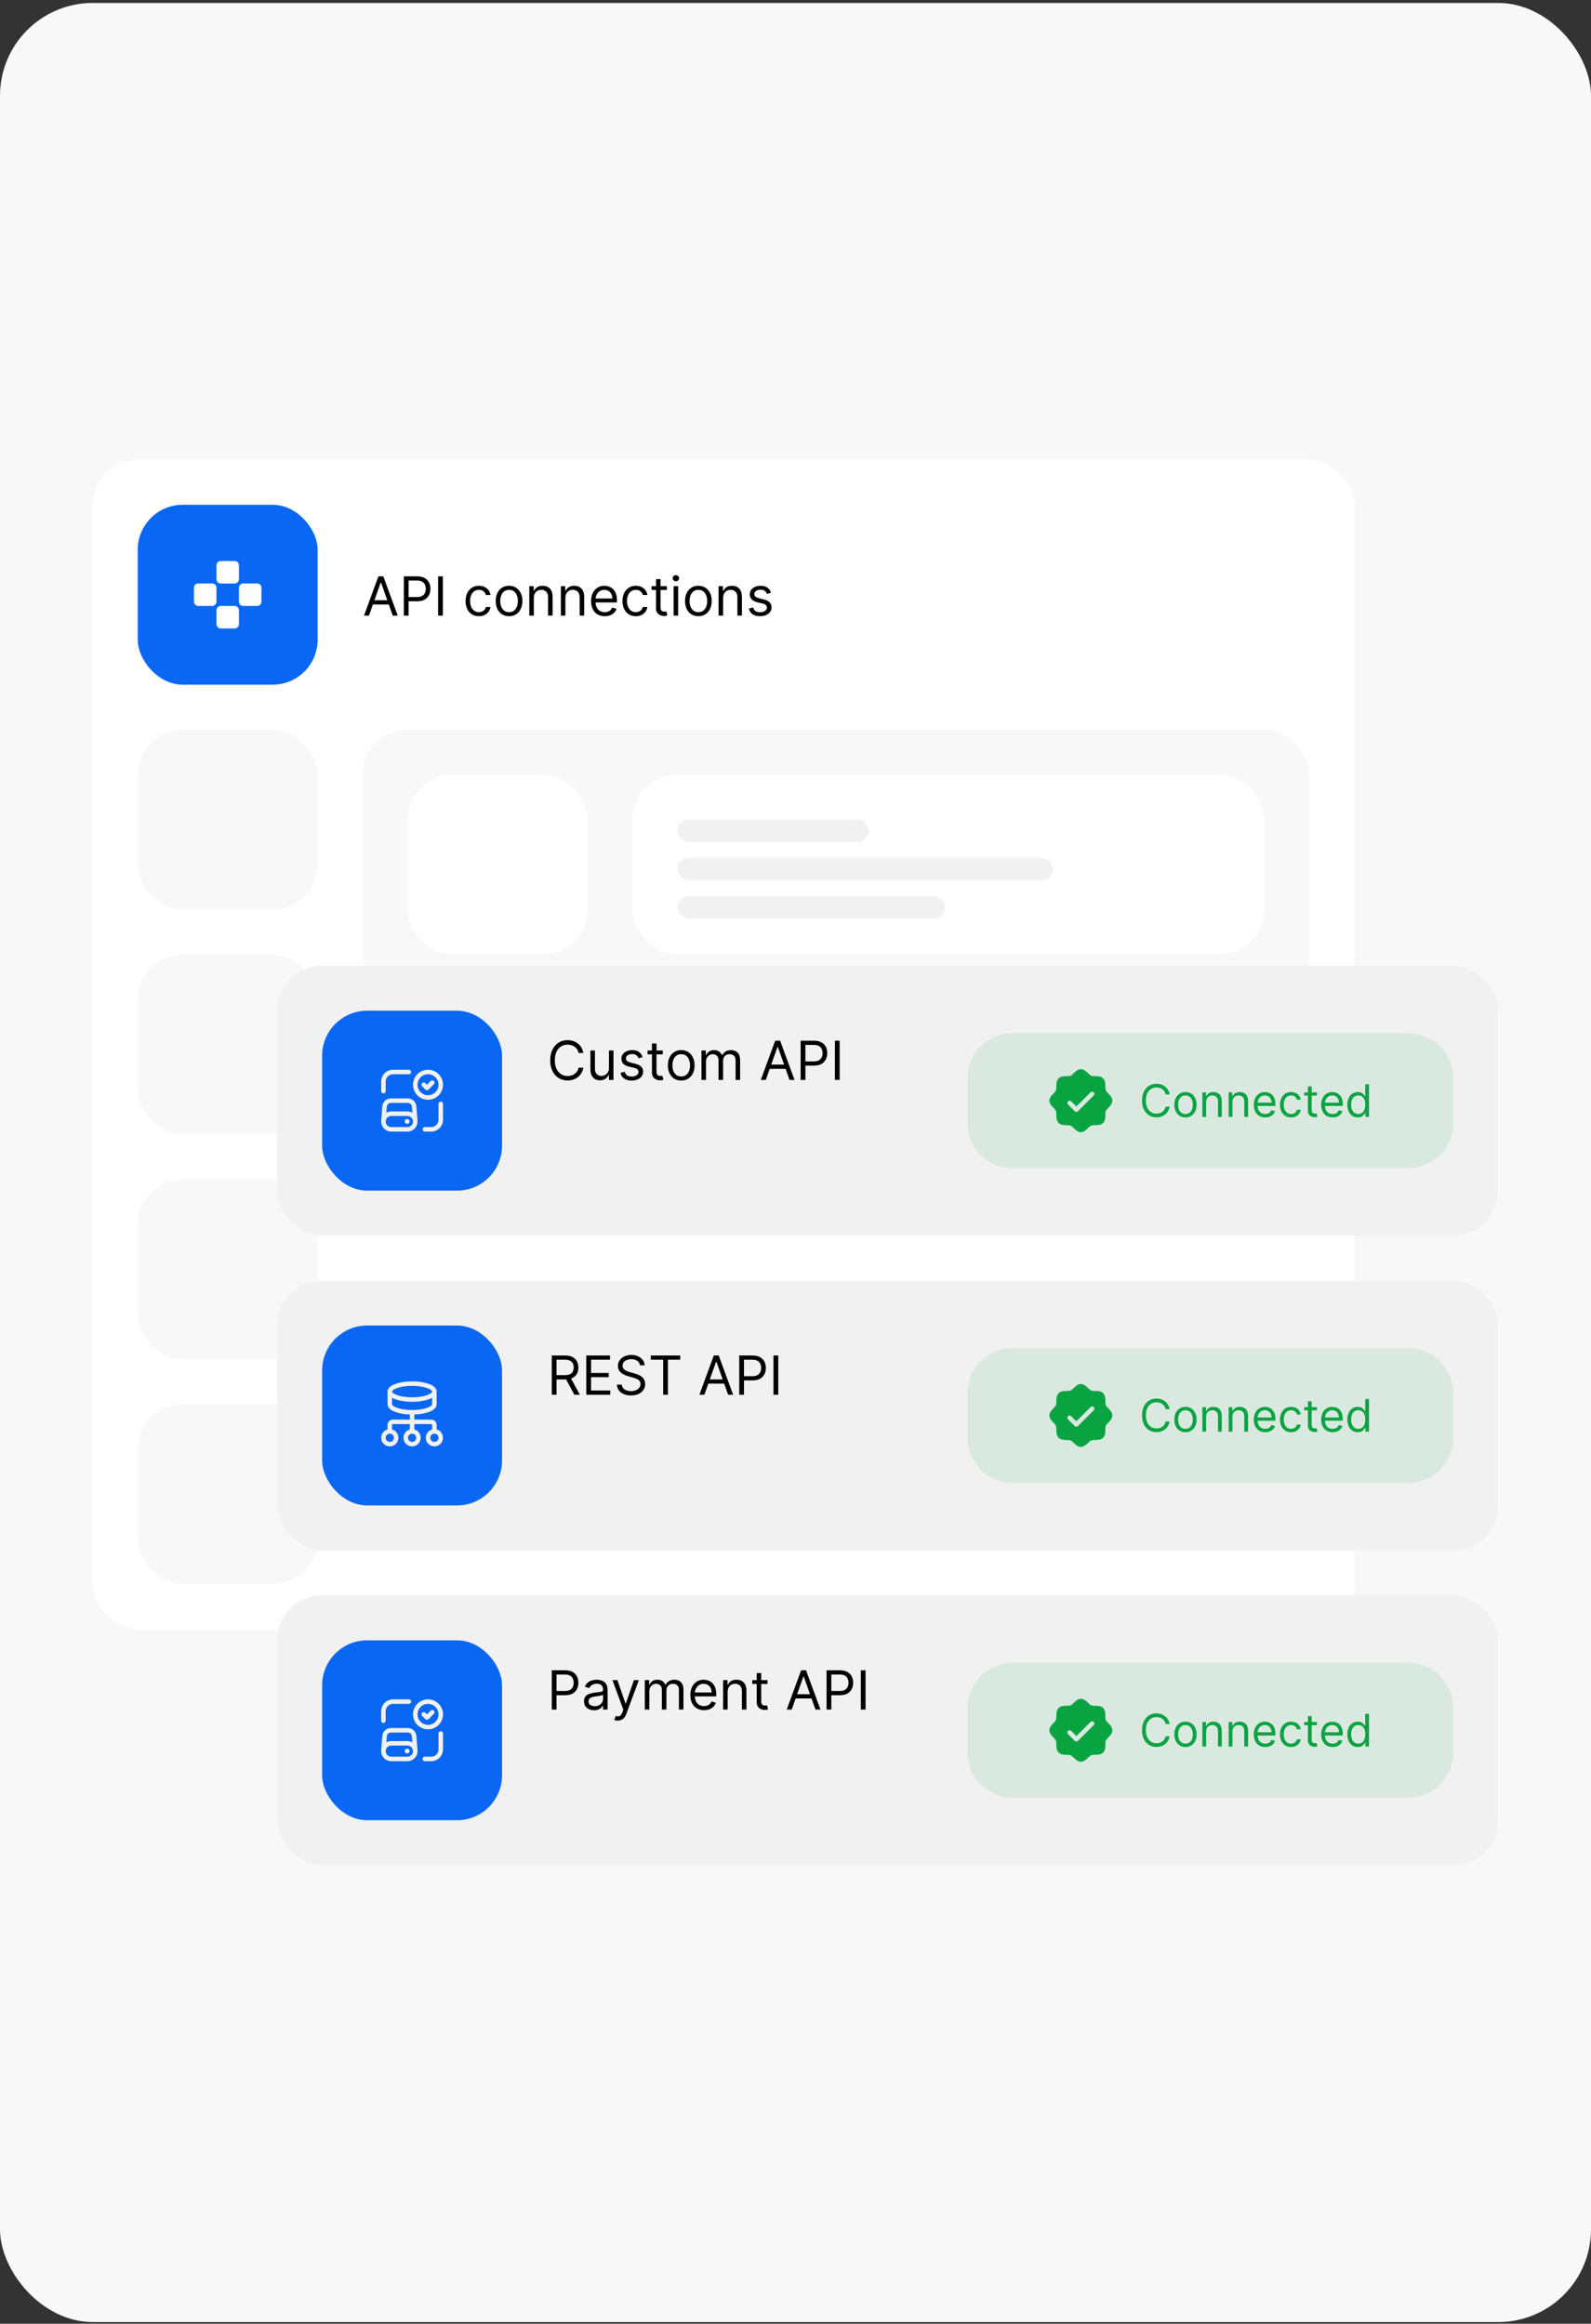 <?xml version="1.0" encoding="UTF-8"?>
<svg xmlns="http://www.w3.org/2000/svg" width="343" height="501" viewBox="0 0 343 501" fill="none">
  <rect x="0" y="0" width="343" height="501" fill="#333333" stroke="none"/>
  <rect y="0.636" width="343" height="500" rx="20" fill="#F8F8F8"></rect>
  <rect x="20" y="99.136" width="271.973" height="252.096" rx="9.696" fill="white"></rect>
  <rect x="29.695" y="108.832" width="38.784" height="38.784" rx="9.696" fill="#0967F4"></rect>
  <path fill-rule="evenodd" clip-rule="evenodd" d="M47.583 120.952H50.594C51.094 120.952 51.512 121.359 51.512 121.871V124.885C51.512 125.397 51.105 125.804 50.594 125.804H47.583C47.071 125.804 46.664 125.397 46.664 124.885V121.871C46.664 121.359 47.071 120.952 47.583 120.952ZM50.594 135.496H47.583C47.083 135.496 46.664 135.077 46.664 134.577V131.564C46.664 131.052 47.071 130.644 47.583 130.644H50.594C51.105 130.644 51.512 131.052 51.512 131.564V134.577C51.512 135.089 51.105 135.496 50.594 135.496ZM51.512 126.712V129.726C51.512 130.238 51.919 130.645 52.431 130.645H55.442C55.953 130.645 56.36 130.238 56.36 129.726V126.712C56.36 126.2 55.953 125.793 55.442 125.793H52.431C51.919 125.793 51.512 126.212 51.512 126.712ZM41.816 129.726V126.712C41.816 126.212 42.235 125.793 42.735 125.793H45.746C46.258 125.793 46.664 126.2 46.664 126.712V129.726C46.664 130.238 46.258 130.645 45.746 130.645H42.735C42.223 130.645 41.816 130.238 41.816 129.726Z" fill="white"></path>
  <rect x="29.695" y="157.312" width="38.784" height="38.784" rx="9.696" fill="#F8F8F8"></rect>
  <rect x="29.695" y="205.792" width="38.784" height="38.784" rx="9.696" fill="#F8F8F8"></rect>
  <rect x="29.695" y="254.272" width="38.784" height="38.784" rx="9.696" fill="#F8F8F8"></rect>
  <rect x="29.695" y="302.752" width="38.784" height="38.784" rx="9.696" fill="#F8F8F8"></rect>
  <rect x="78.176" y="157.312" width="204.101" height="58.176" rx="9.696" fill="#F8F8F8"></rect>
  <rect x="87.871" y="167.008" width="38.784" height="38.784" rx="9.696" fill="white"></rect>
  <rect x="136.352" y="167.008" width="136.229" height="38.784" rx="9.696" fill="white"></rect>
  <rect x="146.047" y="176.704" width="41.208" height="4.848" rx="2.424" fill="#F1F1F1"></rect>
  <rect x="146.047" y="184.946" width="80.962" height="4.848" rx="2.424" fill="#F1F1F1"></rect>
  <rect x="146.047" y="193.188" width="57.691" height="4.848" rx="2.424" fill="#F1F1F1"></rect>
  <path d="M79.547 132.724H78.473L81.58 124.262H82.638L85.745 132.724H84.671L82.142 125.601H82.076L79.547 132.724ZM79.944 129.419H84.274V130.328H79.944V129.419ZM87.063 132.724V124.262H89.922C90.586 124.262 91.129 124.382 91.55 124.622C91.975 124.859 92.289 125.179 92.493 125.584C92.696 125.989 92.798 126.441 92.798 126.94C92.798 127.438 92.696 127.891 92.493 128.299C92.291 128.707 91.98 129.032 91.559 129.274C91.137 129.514 90.597 129.634 89.939 129.634H87.89V128.725H89.906C90.361 128.725 90.725 128.646 91.001 128.489C91.276 128.332 91.476 128.12 91.6 127.853C91.727 127.583 91.79 127.278 91.79 126.94C91.79 126.601 91.727 126.298 91.6 126.031C91.476 125.763 91.275 125.554 90.997 125.403C90.719 125.248 90.35 125.171 89.889 125.171H88.088V132.724H87.063ZM95.474 124.262V132.724H94.449V124.262H95.474ZM103.247 132.856C102.652 132.856 102.139 132.716 101.71 132.435C101.28 132.154 100.949 131.767 100.718 131.274C100.487 130.781 100.371 130.217 100.371 129.584C100.371 128.939 100.489 128.371 100.726 127.877C100.966 127.382 101.299 126.995 101.726 126.716C102.156 126.435 102.657 126.295 103.23 126.295C103.676 126.295 104.078 126.378 104.437 126.543C104.795 126.708 105.088 126.94 105.317 127.237C105.545 127.535 105.687 127.882 105.742 128.278H104.767C104.693 127.989 104.527 127.733 104.271 127.51C104.018 127.284 103.676 127.171 103.247 127.171C102.866 127.171 102.533 127.27 102.247 127.468C101.963 127.664 101.741 127.941 101.581 128.299C101.424 128.654 101.346 129.072 101.346 129.551C101.346 130.041 101.423 130.468 101.577 130.832C101.734 131.195 101.955 131.478 102.238 131.679C102.525 131.88 102.861 131.98 103.247 131.98C103.5 131.98 103.73 131.936 103.937 131.848C104.143 131.76 104.318 131.633 104.461 131.468C104.605 131.303 104.707 131.104 104.767 130.873H105.742C105.687 131.248 105.551 131.585 105.333 131.885C105.118 132.183 104.833 132.42 104.478 132.596C104.125 132.77 103.715 132.856 103.247 132.856ZM109.746 132.856C109.173 132.856 108.67 132.72 108.238 132.447C107.808 132.175 107.472 131.793 107.23 131.303C106.99 130.812 106.87 130.24 106.87 129.584C106.87 128.923 106.99 128.346 107.23 127.853C107.472 127.36 107.808 126.977 108.238 126.704C108.67 126.431 109.173 126.295 109.746 126.295C110.319 126.295 110.82 126.431 111.25 126.704C111.682 126.977 112.018 127.36 112.258 127.853C112.501 128.346 112.622 128.923 112.622 129.584C112.622 130.24 112.501 130.812 112.258 131.303C112.018 131.793 111.682 132.175 111.25 132.447C110.82 132.72 110.319 132.856 109.746 132.856ZM109.746 131.98C110.181 131.98 110.539 131.869 110.82 131.646C111.101 131.423 111.309 131.129 111.444 130.766C111.579 130.402 111.647 130.008 111.647 129.584C111.647 129.16 111.579 128.764 111.444 128.398C111.309 128.032 111.101 127.736 110.82 127.51C110.539 127.284 110.181 127.171 109.746 127.171C109.311 127.171 108.953 127.284 108.672 127.51C108.391 127.736 108.183 128.032 108.048 128.398C107.913 128.764 107.845 129.16 107.845 129.584C107.845 130.008 107.913 130.402 108.048 130.766C108.183 131.129 108.391 131.423 108.672 131.646C108.953 131.869 109.311 131.98 109.746 131.98ZM115.085 128.906V132.724H114.11V126.378H115.052V127.369H115.135C115.284 127.047 115.51 126.788 115.813 126.593C116.116 126.394 116.507 126.295 116.986 126.295C117.416 126.295 117.792 126.383 118.114 126.559C118.436 126.733 118.687 126.997 118.866 127.353C119.045 127.705 119.134 128.152 119.134 128.691V132.724H118.159V128.758C118.159 128.259 118.03 127.871 117.771 127.592C117.512 127.311 117.157 127.171 116.705 127.171C116.394 127.171 116.116 127.238 115.87 127.373C115.628 127.508 115.437 127.705 115.296 127.964C115.156 128.223 115.085 128.537 115.085 128.906ZM121.891 128.906V132.724H120.916V126.378H121.858V127.369H121.941C122.09 127.047 122.316 126.788 122.619 126.593C122.922 126.394 123.313 126.295 123.792 126.295C124.222 126.295 124.598 126.383 124.92 126.559C125.242 126.733 125.493 126.997 125.672 127.353C125.851 127.705 125.941 128.152 125.941 128.691V132.724H124.966V128.758C124.966 128.259 124.836 127.871 124.577 127.592C124.318 127.311 123.963 127.171 123.511 127.171C123.2 127.171 122.922 127.238 122.676 127.373C122.434 127.508 122.243 127.705 122.102 127.964C121.962 128.223 121.891 128.537 121.891 128.906ZM130.383 132.856C129.772 132.856 129.244 132.721 128.801 132.451C128.36 132.179 128.02 131.799 127.78 131.311C127.543 130.821 127.425 130.251 127.425 129.6C127.425 128.95 127.543 128.377 127.78 127.882C128.02 127.383 128.353 126.995 128.78 126.716C129.21 126.435 129.711 126.295 130.284 126.295C130.615 126.295 130.941 126.35 131.263 126.46C131.586 126.57 131.879 126.75 132.144 126.997C132.408 127.243 132.619 127.568 132.776 127.973C132.933 128.377 133.011 128.876 133.011 129.468V129.881H128.119V129.039H132.02C132.02 128.68 131.948 128.361 131.805 128.08C131.664 127.799 131.463 127.577 131.201 127.415C130.943 127.252 130.637 127.171 130.284 127.171C129.896 127.171 129.56 127.267 129.276 127.46C128.995 127.65 128.779 127.898 128.627 128.204C128.476 128.51 128.4 128.837 128.4 129.187V129.749C128.4 130.229 128.483 130.635 128.648 130.968C128.816 131.299 129.049 131.551 129.346 131.724C129.644 131.895 129.989 131.98 130.383 131.98C130.64 131.98 130.871 131.945 131.078 131.873C131.287 131.799 131.467 131.688 131.619 131.542C131.77 131.394 131.887 131.209 131.97 130.989L132.912 131.253C132.813 131.573 132.646 131.854 132.412 132.096C132.178 132.336 131.889 132.523 131.544 132.658C131.2 132.79 130.813 132.856 130.383 132.856ZM137.073 132.856C136.478 132.856 135.965 132.716 135.536 132.435C135.106 132.154 134.775 131.767 134.544 131.274C134.313 130.781 134.197 130.217 134.197 129.584C134.197 128.939 134.315 128.371 134.552 127.877C134.792 127.382 135.125 126.995 135.552 126.716C135.982 126.435 136.483 126.295 137.056 126.295C137.502 126.295 137.905 126.378 138.263 126.543C138.621 126.708 138.914 126.94 139.143 127.237C139.371 127.535 139.513 127.882 139.568 128.278H138.593C138.519 127.989 138.354 127.733 138.097 127.51C137.844 127.284 137.502 127.171 137.073 127.171C136.693 127.171 136.359 127.27 136.073 127.468C135.789 127.664 135.567 127.941 135.408 128.299C135.251 128.654 135.172 129.072 135.172 129.551C135.172 130.041 135.249 130.468 135.404 130.832C135.561 131.195 135.781 131.478 136.065 131.679C136.351 131.88 136.687 131.98 137.073 131.98C137.326 131.98 137.556 131.936 137.763 131.848C137.969 131.76 138.144 131.633 138.288 131.468C138.431 131.303 138.533 131.104 138.593 130.873H139.568C139.513 131.248 139.377 131.585 139.159 131.885C138.944 132.183 138.659 132.42 138.304 132.596C137.951 132.77 137.541 132.856 137.073 132.856ZM143.754 126.378V127.204H140.465V126.378H143.754ZM141.424 124.857H142.399V130.906C142.399 131.182 142.439 131.388 142.519 131.526C142.601 131.661 142.706 131.752 142.833 131.799C142.962 131.843 143.098 131.865 143.242 131.865C143.349 131.865 143.437 131.859 143.506 131.848C143.575 131.834 143.63 131.823 143.671 131.815L143.87 132.691C143.804 132.716 143.711 132.741 143.593 132.765C143.474 132.793 143.324 132.807 143.142 132.807C142.867 132.807 142.597 132.748 142.333 132.629C142.071 132.511 141.853 132.33 141.68 132.088C141.509 131.845 141.424 131.54 141.424 131.171V124.857ZM145.221 132.724V126.378H146.196V132.724H145.221ZM145.717 125.32C145.526 125.32 145.363 125.255 145.225 125.126C145.09 124.996 145.022 124.841 145.022 124.659C145.022 124.477 145.09 124.321 145.225 124.192C145.363 124.062 145.526 123.998 145.717 123.998C145.907 123.998 146.069 124.062 146.204 124.192C146.342 124.321 146.411 124.477 146.411 124.659C146.411 124.841 146.342 124.996 146.204 125.126C146.069 125.255 145.907 125.32 145.717 125.32ZM150.56 132.856C149.987 132.856 149.484 132.72 149.052 132.447C148.622 132.175 148.286 131.793 148.044 131.303C147.804 130.812 147.684 130.24 147.684 129.584C147.684 128.923 147.804 128.346 148.044 127.853C148.286 127.36 148.622 126.977 149.052 126.704C149.484 126.431 149.987 126.295 150.56 126.295C151.133 126.295 151.634 126.431 152.064 126.704C152.497 126.977 152.833 127.36 153.072 127.853C153.315 128.346 153.436 128.923 153.436 129.584C153.436 130.24 153.315 130.812 153.072 131.303C152.833 131.793 152.497 132.175 152.064 132.447C151.634 132.72 151.133 132.856 150.56 132.856ZM150.56 131.98C150.995 131.98 151.353 131.869 151.634 131.646C151.915 131.423 152.123 131.129 152.258 130.766C152.393 130.402 152.461 130.008 152.461 129.584C152.461 129.16 152.393 128.764 152.258 128.398C152.123 128.032 151.915 127.736 151.634 127.51C151.353 127.284 150.995 127.171 150.56 127.171C150.125 127.171 149.767 127.284 149.486 127.51C149.205 127.736 148.997 128.032 148.862 128.398C148.727 128.764 148.659 129.16 148.659 129.584C148.659 130.008 148.727 130.402 148.862 130.766C148.997 131.129 149.205 131.423 149.486 131.646C149.767 131.869 150.125 131.98 150.56 131.98ZM155.899 128.906V132.724H154.924V126.378H155.866V127.369H155.949C156.098 127.047 156.324 126.788 156.627 126.593C156.93 126.394 157.321 126.295 157.8 126.295C158.23 126.295 158.606 126.383 158.928 126.559C159.25 126.733 159.501 126.997 159.68 127.353C159.859 127.705 159.949 128.152 159.949 128.691V132.724H158.973V128.758C158.973 128.259 158.844 127.871 158.585 127.592C158.326 127.311 157.971 127.171 157.519 127.171C157.208 127.171 156.93 127.238 156.684 127.373C156.442 127.508 156.251 127.705 156.11 127.964C155.97 128.223 155.899 128.537 155.899 128.906ZM166.226 127.799L165.35 128.047C165.295 127.901 165.214 127.759 165.106 127.621C165.001 127.481 164.858 127.365 164.676 127.274C164.495 127.183 164.262 127.138 163.978 127.138C163.59 127.138 163.266 127.227 163.007 127.406C162.751 127.583 162.623 127.807 162.623 128.08C162.623 128.322 162.711 128.514 162.887 128.654C163.064 128.795 163.339 128.912 163.714 129.005L164.656 129.237C165.223 129.375 165.646 129.585 165.924 129.869C166.202 130.15 166.342 130.512 166.342 130.956C166.342 131.319 166.237 131.644 166.028 131.931C165.821 132.217 165.532 132.443 165.16 132.608C164.788 132.774 164.356 132.856 163.862 132.856C163.215 132.856 162.679 132.716 162.255 132.435C161.831 132.154 161.562 131.744 161.449 131.204L162.375 130.972C162.463 131.314 162.63 131.57 162.875 131.741C163.123 131.912 163.447 131.997 163.846 131.997C164.3 131.997 164.661 131.901 164.928 131.708C165.198 131.512 165.333 131.278 165.333 131.005C165.333 130.785 165.256 130.6 165.102 130.452C164.948 130.3 164.711 130.187 164.391 130.113L163.334 129.865C162.752 129.727 162.325 129.514 162.053 129.224C161.783 128.932 161.648 128.568 161.648 128.13C161.648 127.771 161.748 127.455 161.949 127.179C162.153 126.904 162.43 126.688 162.78 126.531C163.133 126.374 163.532 126.295 163.978 126.295C164.606 126.295 165.099 126.433 165.457 126.708C165.818 126.984 166.074 127.347 166.226 127.799Z" fill="black"></path>
  <rect x="59.754" y="208.216" width="263.246" height="58.176" rx="9.696" fill="#F1F1F1"></rect>
  <rect x="69.449" y="217.912" width="38.784" height="38.784" rx="9.696" fill="#0967F4"></rect>
  <path fill-rule="evenodd" clip-rule="evenodd" d="M82.66 241.799V241.799C82.66 242.73 83.414 243.485 84.345 243.485H87.841C88.772 243.485 89.527 242.731 89.528 241.8V241.8C89.528 241.353 89.351 240.924 89.034 240.608C88.718 240.291 88.289 240.114 87.842 240.114H84.346C83.415 240.114 82.66 240.868 82.66 241.799Z" stroke="#F1F1F1" stroke-width="0.97" stroke-linecap="round" stroke-linejoin="round"></path>
  <path d="M89.522 241.663L89.283 238.571C89.227 237.856 88.631 237.304 87.913 237.304H84.276C83.558 237.304 82.961 237.857 82.906 238.572L82.666 241.663" stroke="#F1F1F1" stroke-width="0.97" stroke-linecap="round" stroke-linejoin="round"></path>
  <path d="M87.753 241.744C87.766 241.731 87.788 241.731 87.801 241.744C87.815 241.757 87.815 241.779 87.801 241.792C87.788 241.806 87.766 241.806 87.753 241.792C87.739 241.779 87.739 241.757 87.753 241.744" stroke="#F1F1F1" stroke-width="0.97" stroke-linecap="round" stroke-linejoin="round"></path>
  <path d="M88.155 231.123H84.721C83.583 231.123 82.66 232.046 82.66 233.183V235.244" stroke="#F1F1F1" stroke-width="0.97" stroke-linecap="round" stroke-linejoin="round"></path>
  <path d="M91.588 243.485H92.962C94.099 243.485 95.022 242.563 95.022 241.425V237.991" stroke="#F1F1F1" stroke-width="0.97" stroke-linecap="round" stroke-linejoin="round"></path>
  <ellipse cx="92.275" cy="233.87" rx="2.747" ry="2.747" stroke="#F1F1F1" stroke-width="0.97" stroke-linecap="round" stroke-linejoin="round"></ellipse>
  <path d="M93.191 233.412L92.047 234.557L91.359 233.87" stroke="#F1F1F1" stroke-width="0.97" stroke-linecap="round" stroke-linejoin="round"></path>
  <path d="M125.764 227.018H124.739C124.678 226.723 124.572 226.464 124.421 226.241C124.272 226.018 124.09 225.831 123.875 225.679C123.663 225.525 123.428 225.409 123.169 225.332C122.91 225.255 122.64 225.216 122.359 225.216C121.847 225.216 121.383 225.346 120.967 225.605C120.553 225.864 120.224 226.245 119.979 226.749C119.737 227.253 119.615 227.872 119.615 228.604C119.615 229.337 119.737 229.956 119.979 230.46C120.224 230.964 120.553 231.345 120.967 231.604C121.383 231.863 121.847 231.993 122.359 231.993C122.64 231.993 122.91 231.954 123.169 231.877C123.428 231.8 123.663 231.685 123.875 231.534C124.09 231.38 124.272 231.191 124.421 230.968C124.572 230.742 124.678 230.483 124.739 230.191H125.764C125.686 230.624 125.546 231.011 125.342 231.352C125.138 231.694 124.885 231.984 124.582 232.224C124.279 232.461 123.939 232.641 123.561 232.765C123.187 232.889 122.786 232.951 122.359 232.951C121.637 232.951 120.995 232.775 120.434 232.422C119.872 232.07 119.43 231.568 119.107 230.918C118.785 230.268 118.624 229.497 118.624 228.604C118.624 227.712 118.785 226.941 119.107 226.291C119.43 225.641 119.872 225.139 120.434 224.787C120.995 224.434 121.637 224.258 122.359 224.258C122.786 224.258 123.187 224.32 123.561 224.444C123.939 224.568 124.279 224.749 124.582 224.989C124.885 225.226 125.138 225.515 125.342 225.857C125.546 226.196 125.686 226.583 125.764 227.018ZM131.287 230.241V226.489H132.262V232.835H131.287V231.761H131.221C131.072 232.083 130.841 232.358 130.527 232.583C130.213 232.807 129.816 232.918 129.337 232.918C128.94 232.918 128.587 232.831 128.279 232.658C127.97 232.481 127.728 232.217 127.552 231.864C127.375 231.509 127.287 231.062 127.287 230.522V226.489H128.262V230.456C128.262 230.918 128.392 231.287 128.651 231.563C128.912 231.838 129.246 231.976 129.651 231.976C129.893 231.976 130.14 231.914 130.39 231.79C130.644 231.666 130.856 231.476 131.027 231.22C131.2 230.964 131.287 230.637 131.287 230.241ZM138.543 227.91L137.667 228.158C137.612 228.012 137.531 227.87 137.424 227.733C137.319 227.592 137.176 227.476 136.994 227.386C136.812 227.295 136.579 227.249 136.296 227.249C135.907 227.249 135.584 227.339 135.325 227.518C135.068 227.694 134.94 227.919 134.94 228.191C134.94 228.434 135.029 228.625 135.205 228.766C135.381 228.906 135.657 229.023 136.031 229.117L136.973 229.348C137.541 229.486 137.963 229.697 138.242 229.98C138.52 230.261 138.659 230.624 138.659 231.067C138.659 231.431 138.554 231.756 138.345 232.042C138.138 232.329 137.849 232.554 137.477 232.72C137.105 232.885 136.673 232.968 136.18 232.968C135.533 232.968 134.997 232.827 134.573 232.546C134.148 232.265 133.88 231.855 133.767 231.315L134.692 231.084C134.781 231.425 134.947 231.681 135.192 231.852C135.44 232.023 135.764 232.108 136.163 232.108C136.618 232.108 136.979 232.012 137.246 231.819C137.516 231.623 137.651 231.389 137.651 231.117C137.651 230.896 137.574 230.712 137.419 230.563C137.265 230.411 137.028 230.299 136.709 230.224L135.651 229.976C135.07 229.839 134.643 229.625 134.37 229.336C134.1 229.044 133.965 228.679 133.965 228.241C133.965 227.883 134.066 227.566 134.267 227.291C134.471 227.015 134.748 226.799 135.097 226.642C135.45 226.485 135.849 226.406 136.296 226.406C136.924 226.406 137.417 226.544 137.775 226.82C138.136 227.095 138.392 227.459 138.543 227.91ZM142.887 226.489V227.315H139.598V226.489H142.887ZM140.557 224.968H141.532V231.017C141.532 231.293 141.572 231.499 141.651 231.637C141.734 231.772 141.839 231.863 141.966 231.91C142.095 231.954 142.231 231.976 142.375 231.976C142.482 231.976 142.57 231.971 142.639 231.96C142.708 231.946 142.763 231.935 142.804 231.926L143.003 232.802C142.936 232.827 142.844 232.852 142.726 232.877C142.607 232.904 142.457 232.918 142.275 232.918C142 232.918 141.73 232.859 141.466 232.74C141.204 232.622 140.986 232.442 140.813 232.199C140.642 231.957 140.557 231.651 140.557 231.282V224.968ZM146.864 232.968C146.291 232.968 145.788 232.831 145.356 232.559C144.926 232.286 144.59 231.904 144.348 231.414C144.108 230.924 143.988 230.351 143.988 229.695C143.988 229.034 144.108 228.457 144.348 227.964C144.59 227.471 144.926 227.088 145.356 226.815C145.788 226.543 146.291 226.406 146.864 226.406C147.437 226.406 147.938 226.543 148.368 226.815C148.8 227.088 149.136 227.471 149.376 227.964C149.618 228.457 149.74 229.034 149.74 229.695C149.74 230.351 149.618 230.924 149.376 231.414C149.136 231.904 148.8 232.286 148.368 232.559C147.938 232.831 147.437 232.968 146.864 232.968ZM146.864 232.092C147.299 232.092 147.657 231.98 147.938 231.757C148.219 231.534 148.427 231.241 148.562 230.877C148.697 230.513 148.764 230.119 148.764 229.695C148.764 229.271 148.697 228.876 148.562 228.509C148.427 228.143 148.219 227.847 147.938 227.621C147.657 227.395 147.299 227.282 146.864 227.282C146.429 227.282 146.07 227.395 145.79 227.621C145.509 227.847 145.301 228.143 145.166 228.509C145.031 228.876 144.963 229.271 144.963 229.695C144.963 230.119 145.031 230.513 145.166 230.877C145.301 231.241 145.509 231.534 145.79 231.757C146.07 231.98 146.429 232.092 146.864 232.092ZM151.228 232.835V226.489H152.17V227.481H152.253C152.385 227.142 152.598 226.879 152.893 226.691C153.188 226.501 153.542 226.406 153.955 226.406C154.374 226.406 154.722 226.501 155 226.691C155.281 226.879 155.5 227.142 155.657 227.481H155.723C155.886 227.153 156.13 226.893 156.455 226.7C156.78 226.504 157.17 226.406 157.624 226.406C158.192 226.406 158.656 226.584 159.016 226.939C159.377 227.292 159.558 227.841 159.558 228.588V232.835H158.583V228.588C158.583 228.12 158.455 227.785 158.198 227.584C157.942 227.383 157.641 227.282 157.294 227.282C156.847 227.282 156.502 227.417 156.256 227.687C156.011 227.954 155.889 228.293 155.889 228.704V232.835H154.897V228.489C154.897 228.128 154.78 227.837 154.546 227.617C154.312 227.394 154.01 227.282 153.641 227.282C153.388 227.282 153.151 227.35 152.93 227.485C152.713 227.62 152.536 227.807 152.401 228.047C152.269 228.284 152.203 228.558 152.203 228.869V232.835H151.228ZM165.092 232.835H164.018L167.125 224.373H168.183L171.29 232.835H170.216L167.687 225.712H167.621L165.092 232.835ZM165.489 229.53H169.819V230.439H165.489V229.53ZM172.608 232.835V224.373H175.467C176.131 224.373 176.674 224.493 177.095 224.733C177.519 224.97 177.833 225.291 178.037 225.696C178.241 226.101 178.343 226.552 178.343 227.051C178.343 227.549 178.241 228.003 178.037 228.41C177.836 228.818 177.525 229.143 177.104 229.385C176.682 229.625 176.142 229.745 175.484 229.745H173.434V228.836H175.451C175.905 228.836 176.27 228.757 176.546 228.6C176.821 228.443 177.021 228.231 177.145 227.964C177.272 227.694 177.335 227.39 177.335 227.051C177.335 226.712 177.272 226.409 177.145 226.142C177.021 225.875 176.82 225.665 176.542 225.514C176.263 225.36 175.894 225.282 175.434 225.282H173.633V232.835H172.608ZM181.018 224.373V232.835H179.994V224.373H181.018Z" fill="black"></path>
  <rect x="117.93" y="240.684" width="41.208" height="4.848" rx="2.424" fill="#F1F1F1"></rect>
  <rect x="117.93" y="248.925" width="80.962" height="4.848" rx="2.424" fill="#F1F1F1"></rect>
  <path d="M208.588 232.456C208.588 227.101 212.929 222.76 218.284 222.76H303.609C308.964 222.76 313.305 227.101 313.305 232.456V242.152C313.305 247.507 308.964 251.848 303.609 251.848H218.284C212.929 251.848 208.588 247.507 208.588 242.152V232.456Z" fill="#0AA342" fill-opacity="0.1"></path>
  <path d="M238.952 235.778C238.723 235.54 238.487 235.294 238.398 235.077C238.316 234.879 238.311 234.551 238.306 234.232C238.297 233.641 238.287 232.971 237.821 232.505C237.355 232.039 236.685 232.029 236.093 232.02C235.775 232.015 235.447 232.01 235.249 231.928C235.033 231.839 234.786 231.602 234.547 231.374C234.129 230.972 233.654 230.517 233.022 230.517C232.389 230.517 231.914 230.972 231.496 231.374C231.257 231.602 231.011 231.839 230.795 231.928C230.598 232.01 230.268 232.015 229.95 232.02C229.358 232.029 228.688 232.039 228.222 232.505C227.756 232.971 227.749 233.641 227.737 234.232C227.732 234.551 227.728 234.879 227.645 235.077C227.556 235.293 227.32 235.54 227.091 235.778C226.689 236.197 226.234 236.672 226.234 237.304C226.234 237.937 226.689 238.411 227.091 238.83C227.32 239.069 227.556 239.315 227.645 239.531C227.728 239.73 227.732 240.058 227.737 240.376C227.746 240.968 227.756 241.638 228.222 242.104C228.688 242.57 229.358 242.58 229.95 242.589C230.268 242.593 230.596 242.598 230.795 242.681C231.01 242.77 231.257 243.006 231.496 243.235C231.914 243.636 232.389 244.091 233.022 244.091C233.654 244.091 234.129 243.636 234.547 243.235C234.786 243.006 235.032 242.77 235.249 242.681C235.447 242.598 235.775 242.593 236.093 242.589C236.685 242.58 237.355 242.57 237.821 242.104C238.287 241.638 238.297 240.968 238.306 240.376C238.311 240.058 238.316 239.73 238.398 239.531C238.487 239.316 238.723 239.069 238.952 238.83C239.354 238.412 239.809 237.937 239.809 237.304C239.809 236.672 239.354 236.197 238.952 235.778ZM235.789 236.193L232.395 239.586C232.35 239.632 232.296 239.667 232.238 239.692C232.179 239.716 232.116 239.729 232.052 239.729C231.988 239.729 231.925 239.716 231.866 239.692C231.807 239.667 231.754 239.632 231.709 239.586L230.255 238.132C230.164 238.041 230.113 237.918 230.113 237.789C230.113 237.66 230.164 237.537 230.255 237.446C230.346 237.355 230.469 237.304 230.598 237.304C230.726 237.304 230.85 237.355 230.941 237.446L232.052 238.558L235.103 235.507C235.148 235.462 235.201 235.426 235.26 235.402C235.319 235.377 235.382 235.365 235.446 235.365C235.509 235.365 235.572 235.377 235.631 235.402C235.69 235.426 235.744 235.462 235.789 235.507C235.834 235.552 235.869 235.605 235.894 235.664C235.918 235.723 235.931 235.786 235.931 235.85C235.931 235.914 235.918 235.977 235.894 236.036C235.869 236.094 235.834 236.148 235.789 236.193Z" fill="#0AA342"></path>
  <path d="M252.155 235.956H251.301C251.251 235.711 251.162 235.495 251.036 235.309C250.912 235.123 250.761 234.967 250.582 234.841C250.405 234.712 250.209 234.616 249.993 234.551C249.777 234.487 249.552 234.455 249.318 234.455C248.891 234.455 248.504 234.563 248.158 234.779C247.813 234.994 247.539 235.312 247.335 235.732C247.133 236.152 247.032 236.668 247.032 237.278C247.032 237.889 247.133 238.404 247.335 238.824C247.539 239.244 247.813 239.562 248.158 239.778C248.504 239.994 248.891 240.102 249.318 240.102C249.552 240.102 249.777 240.07 249.993 240.005C250.209 239.941 250.405 239.846 250.582 239.72C250.761 239.591 250.912 239.434 251.036 239.248C251.162 239.06 251.251 238.844 251.301 238.601H252.155C252.091 238.961 251.974 239.283 251.804 239.568C251.634 239.853 251.423 240.095 251.17 240.295C250.918 240.492 250.634 240.642 250.32 240.746C250.008 240.849 249.674 240.901 249.318 240.901C248.717 240.901 248.182 240.754 247.714 240.46C247.245 240.166 246.877 239.748 246.608 239.207C246.34 238.665 246.205 238.022 246.205 237.278C246.205 236.535 246.34 235.892 246.608 235.35C246.877 234.808 247.245 234.391 247.714 234.097C248.182 233.803 248.717 233.656 249.318 233.656C249.674 233.656 250.008 233.708 250.32 233.811C250.634 233.914 250.918 234.066 251.17 234.266C251.423 234.463 251.634 234.704 251.804 234.989C251.974 235.271 252.091 235.594 252.155 235.956ZM255.573 240.914C255.096 240.914 254.677 240.801 254.317 240.574C253.959 240.346 253.679 240.028 253.477 239.62C253.277 239.211 253.177 238.734 253.177 238.187C253.177 237.636 253.277 237.156 253.477 236.745C253.679 236.334 253.959 236.015 254.317 235.787C254.677 235.56 255.096 235.447 255.573 235.447C256.051 235.447 256.469 235.56 256.827 235.787C257.187 236.015 257.467 236.334 257.667 236.745C257.869 237.156 257.97 237.636 257.97 238.187C257.97 238.734 257.869 239.211 257.667 239.62C257.467 240.028 257.187 240.346 256.827 240.574C256.469 240.801 256.051 240.914 255.573 240.914ZM255.573 240.184C255.936 240.184 256.235 240.091 256.469 239.906C256.703 239.72 256.876 239.475 256.989 239.172C257.101 238.869 257.157 238.541 257.157 238.187C257.157 237.834 257.101 237.504 256.989 237.199C256.876 236.894 256.703 236.647 256.469 236.459C256.235 236.271 255.936 236.177 255.573 236.177C255.211 236.177 254.912 236.271 254.678 236.459C254.444 236.647 254.271 236.894 254.158 237.199C254.046 237.504 253.99 237.834 253.99 238.187C253.99 238.541 254.046 238.869 254.158 239.172C254.271 239.475 254.444 239.72 254.678 239.906C254.912 240.091 255.211 240.184 255.573 240.184ZM260.023 237.623V240.804H259.21V235.515H259.995V236.342H260.064C260.188 236.073 260.376 235.857 260.629 235.695C260.881 235.529 261.207 235.447 261.607 235.447C261.965 235.447 262.278 235.52 262.547 235.667C262.815 235.812 263.024 236.032 263.173 236.328C263.323 236.622 263.397 236.994 263.397 237.444V240.804H262.585V237.499C262.585 237.083 262.477 236.76 262.261 236.528C262.045 236.294 261.749 236.177 261.373 236.177C261.113 236.177 260.881 236.233 260.677 236.345C260.475 236.458 260.316 236.622 260.198 236.838C260.081 237.053 260.023 237.315 260.023 237.623ZM265.695 237.623V240.804H264.882V235.515H265.667V236.342H265.736C265.86 236.073 266.048 235.857 266.301 235.695C266.553 235.529 266.879 235.447 267.279 235.447C267.637 235.447 267.95 235.52 268.219 235.667C268.487 235.812 268.696 236.032 268.845 236.328C268.994 236.622 269.069 236.994 269.069 237.444V240.804H268.256V237.499C268.256 237.083 268.149 236.76 267.933 236.528C267.717 236.294 267.421 236.177 267.044 236.177C266.785 236.177 266.553 236.233 266.349 236.345C266.147 236.458 265.987 236.622 265.87 236.838C265.753 237.053 265.695 237.315 265.695 237.623ZM272.771 240.914C272.262 240.914 271.822 240.802 271.453 240.577C271.085 240.35 270.802 240.033 270.602 239.627C270.405 239.218 270.306 238.743 270.306 238.201C270.306 237.659 270.405 237.182 270.602 236.769C270.802 236.353 271.08 236.03 271.435 235.798C271.793 235.564 272.211 235.447 272.689 235.447C272.964 235.447 273.236 235.493 273.505 235.584C273.773 235.676 274.018 235.825 274.238 236.032C274.458 236.236 274.634 236.507 274.765 236.845C274.896 237.182 274.961 237.597 274.961 238.091V238.435H270.884V237.733H274.135C274.135 237.434 274.075 237.168 273.956 236.934C273.839 236.7 273.671 236.515 273.453 236.38C273.237 236.244 272.982 236.177 272.689 236.177C272.365 236.177 272.085 236.257 271.849 236.418C271.614 236.576 271.434 236.783 271.308 237.037C271.182 237.292 271.119 237.565 271.119 237.857V238.325C271.119 238.725 271.187 239.063 271.325 239.341C271.465 239.616 271.659 239.826 271.907 239.971C272.155 240.113 272.443 240.184 272.771 240.184C272.985 240.184 273.178 240.155 273.35 240.095C273.524 240.033 273.675 239.941 273.801 239.819C273.927 239.695 274.025 239.542 274.093 239.358L274.879 239.578C274.796 239.845 274.657 240.079 274.462 240.281C274.267 240.481 274.026 240.637 273.739 240.749C273.452 240.859 273.129 240.914 272.771 240.914ZM278.346 240.914C277.85 240.914 277.423 240.797 277.065 240.563C276.707 240.329 276.431 240.007 276.239 239.596C276.046 239.185 275.949 238.715 275.949 238.187C275.949 237.65 276.048 237.176 276.245 236.765C276.445 236.352 276.723 236.03 277.079 235.798C277.437 235.564 277.855 235.447 278.332 235.447C278.704 235.447 279.039 235.515 279.337 235.653C279.636 235.791 279.88 235.984 280.071 236.232C280.261 236.48 280.38 236.769 280.425 237.099H279.613C279.551 236.858 279.413 236.645 279.2 236.459C278.989 236.271 278.704 236.177 278.346 236.177C278.029 236.177 277.751 236.259 277.513 236.424C277.276 236.587 277.091 236.818 276.958 237.117C276.827 237.413 276.762 237.76 276.762 238.16C276.762 238.568 276.826 238.924 276.955 239.227C277.086 239.53 277.269 239.766 277.506 239.933C277.744 240.101 278.024 240.184 278.346 240.184C278.557 240.184 278.749 240.148 278.921 240.074C279.093 240.001 279.239 239.895 279.358 239.757C279.477 239.62 279.562 239.454 279.613 239.262H280.425C280.38 239.574 280.266 239.855 280.085 240.105C279.906 240.353 279.668 240.551 279.372 240.697C279.078 240.842 278.736 240.914 278.346 240.914ZM283.913 235.515V236.204H281.173V235.515H283.913ZM281.971 234.248H282.784V239.289C282.784 239.519 282.817 239.691 282.884 239.806C282.953 239.918 283.04 239.994 283.146 240.033C283.253 240.07 283.367 240.088 283.486 240.088C283.576 240.088 283.649 240.083 283.707 240.074C283.764 240.063 283.81 240.054 283.845 240.047L284.01 240.777C283.955 240.797 283.878 240.818 283.779 240.839C283.68 240.862 283.555 240.873 283.404 240.873C283.174 240.873 282.949 240.824 282.729 240.725C282.511 240.626 282.33 240.476 282.185 240.274C282.043 240.072 281.971 239.817 281.971 239.51V234.248ZM287.296 240.914C286.787 240.914 286.347 240.802 285.978 240.577C285.61 240.35 285.327 240.033 285.127 239.627C284.93 239.218 284.831 238.743 284.831 238.201C284.831 237.659 284.93 237.182 285.127 236.769C285.327 236.353 285.605 236.03 285.96 235.798C286.318 235.564 286.736 235.447 287.214 235.447C287.489 235.447 287.761 235.493 288.03 235.584C288.298 235.676 288.543 235.825 288.763 236.032C288.984 236.236 289.159 236.507 289.29 236.845C289.421 237.182 289.486 237.597 289.486 238.091V238.435H285.409V237.733H288.66C288.66 237.434 288.6 237.168 288.481 236.934C288.364 236.7 288.196 236.515 287.978 236.38C287.762 236.244 287.508 236.177 287.214 236.177C286.89 236.177 286.61 236.257 286.374 236.418C286.139 236.576 285.959 236.783 285.833 237.037C285.707 237.292 285.644 237.565 285.644 237.857V238.325C285.644 238.725 285.712 239.063 285.85 239.341C285.99 239.616 286.184 239.826 286.432 239.971C286.68 240.113 286.968 240.184 287.296 240.184C287.51 240.184 287.703 240.155 287.875 240.095C288.049 240.033 288.2 239.941 288.326 239.819C288.452 239.695 288.55 239.542 288.619 239.358L289.404 239.578C289.321 239.845 289.182 240.079 288.987 240.281C288.792 240.481 288.551 240.637 288.264 240.749C287.977 240.859 287.654 240.914 287.296 240.914ZM292.719 240.914C292.279 240.914 291.89 240.803 291.552 240.58C291.215 240.355 290.951 240.039 290.76 239.63C290.57 239.219 290.474 238.734 290.474 238.174C290.474 237.618 290.57 237.136 290.76 236.727C290.951 236.319 291.216 236.003 291.556 235.781C291.895 235.558 292.288 235.447 292.733 235.447C293.077 235.447 293.349 235.504 293.549 235.619C293.751 235.731 293.905 235.86 294.011 236.004C294.118 236.147 294.202 236.264 294.262 236.356H294.331V233.753H295.143V240.804H294.358V239.992H294.262C294.202 240.088 294.117 240.21 294.007 240.357C293.897 240.501 293.74 240.631 293.535 240.746C293.331 240.858 293.059 240.914 292.719 240.914ZM292.83 240.184C293.155 240.184 293.431 240.099 293.656 239.93C293.881 239.757 294.052 239.52 294.169 239.217C294.286 238.912 294.345 238.559 294.345 238.16C294.345 237.765 294.287 237.42 294.172 237.123C294.058 236.825 293.888 236.593 293.663 236.428C293.438 236.26 293.16 236.177 292.83 236.177C292.485 236.177 292.198 236.265 291.969 236.442C291.741 236.616 291.57 236.854 291.456 237.154C291.343 237.453 291.287 237.788 291.287 238.16C291.287 238.536 291.344 238.878 291.459 239.186C291.576 239.491 291.748 239.735 291.976 239.916C292.205 240.095 292.49 240.184 292.83 240.184Z" fill="#0AA342"></path>
  <rect x="59.754" y="276.088" width="263.246" height="58.176" rx="9.696" fill="#F1F1F1"></rect>
  <rect x="69.449" y="285.784" width="38.784" height="38.784" rx="9.696" fill="#0967F4"></rect>
  <path fill-rule="evenodd" clip-rule="evenodd" d="M93.649 311.357V311.357C92.89 311.357 92.275 310.742 92.275 309.983V309.983C92.275 309.225 92.89 308.61 93.649 308.61V308.61C94.408 308.61 95.023 309.225 95.023 309.983V309.983C95.023 310.742 94.408 311.357 93.649 311.357Z" stroke="#F1F1F1" stroke-width="0.97" stroke-linecap="round" stroke-linejoin="round"></path>
  <path d="M88.841 304.489V308.61" stroke="#F1F1F1" stroke-width="0.97" stroke-linecap="round" stroke-linejoin="round"></path>
  <path fill-rule="evenodd" clip-rule="evenodd" d="M88.842 311.357V311.357C88.083 311.357 87.469 310.742 87.469 309.983V309.983C87.469 309.225 88.083 308.61 88.842 308.61V308.61C89.601 308.61 90.216 309.225 90.216 309.983V309.983C90.216 310.742 89.601 311.357 88.842 311.357Z" stroke="#F1F1F1" stroke-width="0.97" stroke-linecap="round" stroke-linejoin="round"></path>
  <path fill-rule="evenodd" clip-rule="evenodd" d="M84.034 311.357V311.357C83.275 311.357 82.66 310.742 82.66 309.983V309.983C82.66 309.225 83.275 308.61 84.034 308.61V308.61C84.793 308.61 85.407 309.225 85.407 309.983V309.983C85.407 310.742 84.793 311.357 84.034 311.357Z" stroke="#F1F1F1" stroke-width="0.97" stroke-linecap="round" stroke-linejoin="round"></path>
  <path d="M84.033 308.61V307.237C84.033 306.857 84.341 306.55 84.72 306.55H92.962C93.341 306.55 93.648 306.857 93.648 307.237V308.61" stroke="#F1F1F1" stroke-width="0.97" stroke-linecap="round" stroke-linejoin="round"></path>
  <path fill-rule="evenodd" clip-rule="evenodd" d="M84.033 300.025C84.033 299.077 86.186 298.308 88.841 298.308C91.496 298.308 93.648 299.077 93.648 300.025V302.772C93.648 303.721 91.496 304.489 88.841 304.489C86.186 304.489 84.033 303.721 84.033 302.772V300.025Z" stroke="#F1F1F1" stroke-width="0.97" stroke-linecap="round" stroke-linejoin="round"></path>
  <path d="M93.648 300.025C93.648 300.973 91.496 301.742 88.841 301.742C86.186 301.742 84.033 300.973 84.033 300.025" stroke="#F1F1F1" stroke-width="0.97" stroke-linecap="round" stroke-linejoin="round"></path>
  <path d="M118.954 300.708V292.246H121.814C122.475 292.246 123.017 292.358 123.442 292.584C123.866 292.807 124.18 293.115 124.384 293.506C124.587 293.897 124.689 294.342 124.689 294.84C124.689 295.339 124.587 295.781 124.384 296.167C124.18 296.552 123.867 296.855 123.446 297.076C123.024 297.293 122.486 297.402 121.83 297.402H119.516V296.477H121.797C122.249 296.477 122.612 296.41 122.888 296.278C123.166 296.146 123.367 295.959 123.491 295.716C123.618 295.471 123.681 295.179 123.681 294.84C123.681 294.502 123.618 294.205 123.491 293.952C123.364 293.699 123.162 293.503 122.884 293.365C122.606 293.225 122.238 293.155 121.781 293.155H119.979V300.708H118.954ZM122.937 296.906L125.02 300.708H123.83L121.781 296.906H122.937ZM126.397 300.708V292.246H131.504V293.155H127.422V296.014H131.239V296.923H127.422V299.799H131.57V300.708H126.397ZM137.978 294.361C137.929 293.942 137.728 293.617 137.375 293.386C137.022 293.155 136.59 293.039 136.078 293.039C135.703 293.039 135.375 293.099 135.094 293.221C134.816 293.342 134.598 293.509 134.441 293.721C134.287 293.933 134.21 294.174 134.21 294.444C134.21 294.67 134.264 294.864 134.371 295.026C134.481 295.186 134.622 295.32 134.793 295.427C134.963 295.532 135.142 295.618 135.33 295.687C135.517 295.753 135.689 295.807 135.846 295.849L136.706 296.08C136.926 296.138 137.171 296.218 137.441 296.32C137.714 296.421 137.974 296.561 138.222 296.737C138.473 296.91 138.679 297.133 138.842 297.406C139.004 297.679 139.086 298.014 139.086 298.41C139.086 298.867 138.966 299.281 138.726 299.65C138.489 300.019 138.142 300.312 137.685 300.53C137.23 300.747 136.678 300.856 136.028 300.856C135.422 300.856 134.897 300.758 134.454 300.563C134.013 300.367 133.666 300.095 133.413 299.745C133.162 299.395 133.02 298.989 132.987 298.526H134.045C134.072 298.845 134.18 299.11 134.367 299.319C134.557 299.526 134.797 299.68 135.086 299.782C135.378 299.881 135.692 299.931 136.028 299.931C136.419 299.931 136.77 299.867 137.082 299.741C137.393 299.611 137.639 299.432 137.821 299.204C138.003 298.972 138.094 298.702 138.094 298.394C138.094 298.113 138.015 297.884 137.858 297.708C137.701 297.532 137.495 297.388 137.239 297.278C136.983 297.168 136.706 297.072 136.408 296.989L135.367 296.691C134.706 296.501 134.183 296.23 133.797 295.877C133.411 295.525 133.218 295.063 133.218 294.493C133.218 294.019 133.347 293.606 133.603 293.254C133.862 292.898 134.209 292.623 134.644 292.427C135.082 292.229 135.571 292.13 136.111 292.13C136.656 292.13 137.141 292.228 137.565 292.423C137.989 292.616 138.325 292.88 138.573 293.217C138.824 293.553 138.956 293.934 138.97 294.361H137.978ZM140.308 293.155V292.246H146.654V293.155H143.993V300.708H142.969V293.155H140.308ZM151.855 300.708H150.781L153.888 292.246H154.946L158.053 300.708H156.978L154.45 293.584H154.384L151.855 300.708ZM152.252 297.402H156.582V298.311H152.252V297.402ZM159.371 300.708V292.246H162.23C162.894 292.246 163.437 292.365 163.858 292.605C164.282 292.842 164.596 293.163 164.8 293.568C165.004 293.973 165.106 294.424 165.106 294.923C165.106 295.422 165.004 295.875 164.8 296.282C164.599 296.69 164.288 297.015 163.866 297.257C163.445 297.497 162.905 297.617 162.247 297.617H160.197V296.708H162.213C162.668 296.708 163.033 296.629 163.308 296.472C163.584 296.315 163.784 296.103 163.908 295.836C164.034 295.566 164.098 295.262 164.098 294.923C164.098 294.584 164.034 294.281 163.908 294.014C163.784 293.747 163.582 293.537 163.304 293.386C163.026 293.232 162.657 293.155 162.197 293.155H160.395V300.708H159.371ZM167.781 292.246V300.708H166.756V292.246H167.781Z" fill="black"></path>
  <rect x="117.93" y="308.556" width="41.208" height="4.848" rx="2.424" fill="#F1F1F1"></rect>
  <rect x="117.93" y="316.797" width="80.962" height="4.848" rx="2.424" fill="#F1F1F1"></rect>
  <path d="M208.588 300.328C208.588 294.973 212.929 290.632 218.284 290.632H303.609C308.964 290.632 313.305 294.973 313.305 300.328V310.024C313.305 315.379 308.964 319.72 303.609 319.72H218.284C212.929 319.72 208.588 315.379 208.588 310.024V300.328Z" fill="#0AA342" fill-opacity="0.1"></path>
  <path d="M238.952 303.65C238.723 303.412 238.487 303.166 238.398 302.949C238.316 302.751 238.311 302.423 238.306 302.105C238.297 301.513 238.287 300.843 237.821 300.377C237.355 299.911 236.685 299.901 236.093 299.892C235.775 299.887 235.447 299.882 235.249 299.8C235.033 299.711 234.786 299.475 234.547 299.246C234.129 298.844 233.654 298.389 233.022 298.389C232.389 298.389 231.914 298.844 231.496 299.246C231.257 299.475 231.011 299.711 230.795 299.8C230.598 299.882 230.268 299.887 229.95 299.892C229.358 299.901 228.688 299.911 228.222 300.377C227.756 300.843 227.749 301.513 227.737 302.105C227.732 302.423 227.728 302.751 227.645 302.949C227.556 303.165 227.32 303.412 227.091 303.65C226.689 304.069 226.234 304.544 226.234 305.176C226.234 305.809 226.689 306.284 227.091 306.702C227.32 306.941 227.556 307.187 227.645 307.403C227.728 307.602 227.732 307.93 227.737 308.248C227.746 308.84 227.756 309.51 228.222 309.976C228.688 310.442 229.358 310.452 229.95 310.461C230.268 310.466 230.596 310.47 230.795 310.553C231.01 310.642 231.257 310.878 231.496 311.107C231.914 311.508 232.389 311.964 233.022 311.964C233.654 311.964 234.129 311.508 234.547 311.107C234.786 310.878 235.032 310.642 235.249 310.553C235.447 310.47 235.775 310.466 236.093 310.461C236.685 310.452 237.355 310.442 237.821 309.976C238.287 309.51 238.297 308.84 238.306 308.248C238.311 307.93 238.316 307.602 238.398 307.403C238.487 307.188 238.723 306.941 238.952 306.702C239.354 306.284 239.809 305.809 239.809 305.176C239.809 304.544 239.354 304.069 238.952 303.65ZM235.789 304.065L232.395 307.459C232.35 307.504 232.296 307.539 232.238 307.564C232.179 307.588 232.116 307.601 232.052 307.601C231.988 307.601 231.925 307.588 231.866 307.564C231.807 307.539 231.754 307.504 231.709 307.459L230.255 306.004C230.164 305.913 230.113 305.79 230.113 305.661C230.113 305.533 230.164 305.409 230.255 305.318C230.346 305.227 230.469 305.176 230.598 305.176C230.726 305.176 230.85 305.227 230.941 305.318L232.052 306.43L235.103 303.379C235.148 303.334 235.201 303.298 235.26 303.274C235.319 303.249 235.382 303.237 235.446 303.237C235.509 303.237 235.572 303.249 235.631 303.274C235.69 303.298 235.744 303.334 235.789 303.379C235.834 303.424 235.869 303.477 235.894 303.536C235.918 303.595 235.931 303.658 235.931 303.722C235.931 303.786 235.918 303.849 235.894 303.908C235.869 303.966 235.834 304.02 235.789 304.065Z" fill="#0AA342"></path>
  <path d="M252.155 303.828H251.301C251.251 303.583 251.162 303.367 251.036 303.181C250.912 302.995 250.761 302.839 250.582 302.713C250.405 302.584 250.209 302.488 249.993 302.423C249.777 302.359 249.552 302.327 249.318 302.327C248.891 302.327 248.504 302.435 248.158 302.651C247.813 302.866 247.539 303.184 247.335 303.604C247.133 304.025 247.032 304.54 247.032 305.15C247.032 305.761 247.133 306.276 247.335 306.696C247.539 307.117 247.813 307.434 248.158 307.65C248.504 307.866 248.891 307.974 249.318 307.974C249.552 307.974 249.777 307.942 249.993 307.877C250.209 307.813 250.405 307.718 250.582 307.592C250.761 307.463 250.912 307.306 251.036 307.12C251.162 306.932 251.251 306.716 251.301 306.473H252.155C252.091 306.833 251.974 307.156 251.804 307.44C251.634 307.725 251.423 307.967 251.17 308.167C250.918 308.364 250.634 308.514 250.32 308.618C250.008 308.721 249.674 308.773 249.318 308.773C248.717 308.773 248.182 308.626 247.714 308.332C247.245 308.038 246.877 307.62 246.608 307.079C246.34 306.537 246.205 305.894 246.205 305.15C246.205 304.407 246.34 303.764 246.608 303.222C246.877 302.681 247.245 302.263 247.714 301.969C248.182 301.675 248.717 301.528 249.318 301.528C249.674 301.528 250.008 301.58 250.32 301.683C250.634 301.786 250.918 301.938 251.17 302.138C251.423 302.335 251.634 302.576 251.804 302.861C251.974 303.143 252.091 303.466 252.155 303.828ZM255.573 308.786C255.096 308.786 254.677 308.673 254.317 308.446C253.959 308.218 253.679 307.9 253.477 307.492C253.277 307.083 253.177 306.606 253.177 306.059C253.177 305.509 253.277 305.028 253.477 304.617C253.679 304.206 253.959 303.887 254.317 303.66C254.677 303.432 255.096 303.319 255.573 303.319C256.051 303.319 256.469 303.432 256.827 303.66C257.187 303.887 257.467 304.206 257.667 304.617C257.869 305.028 257.97 305.509 257.97 306.059C257.97 306.606 257.869 307.083 257.667 307.492C257.467 307.9 257.187 308.218 256.827 308.446C256.469 308.673 256.051 308.786 255.573 308.786ZM255.573 308.056C255.936 308.056 256.235 307.964 256.469 307.778C256.703 307.592 256.876 307.347 256.989 307.044C257.101 306.741 257.157 306.413 257.157 306.059C257.157 305.706 257.101 305.377 256.989 305.071C256.876 304.766 256.703 304.519 256.469 304.331C256.235 304.143 255.936 304.049 255.573 304.049C255.211 304.049 254.912 304.143 254.678 304.331C254.444 304.519 254.271 304.766 254.158 305.071C254.046 305.377 253.99 305.706 253.99 306.059C253.99 306.413 254.046 306.741 254.158 307.044C254.271 307.347 254.444 307.592 254.678 307.778C254.912 307.964 255.211 308.056 255.573 308.056ZM260.023 305.495V308.676H259.21V303.388H259.995V304.214H260.064C260.188 303.945 260.376 303.73 260.629 303.567C260.881 303.401 261.207 303.319 261.607 303.319C261.965 303.319 262.278 303.392 262.547 303.539C262.815 303.684 263.024 303.904 263.173 304.2C263.323 304.494 263.397 304.866 263.397 305.316V308.676H262.585V305.371C262.585 304.955 262.477 304.632 262.261 304.4C262.045 304.166 261.749 304.049 261.373 304.049C261.113 304.049 260.881 304.105 260.677 304.217C260.475 304.33 260.316 304.494 260.198 304.71C260.081 304.925 260.023 305.187 260.023 305.495ZM265.695 305.495V308.676H264.882V303.388H265.667V304.214H265.736C265.86 303.945 266.048 303.73 266.301 303.567C266.553 303.401 266.879 303.319 267.279 303.319C267.637 303.319 267.95 303.392 268.219 303.539C268.487 303.684 268.696 303.904 268.845 304.2C268.994 304.494 269.069 304.866 269.069 305.316V308.676H268.256V305.371C268.256 304.955 268.149 304.632 267.933 304.4C267.717 304.166 267.421 304.049 267.044 304.049C266.785 304.049 266.553 304.105 266.349 304.217C266.147 304.33 265.987 304.494 265.87 304.71C265.753 304.925 265.695 305.187 265.695 305.495ZM272.771 308.786C272.262 308.786 271.822 308.674 271.453 308.449C271.085 308.222 270.802 307.905 270.602 307.499C270.405 307.09 270.306 306.615 270.306 306.073C270.306 305.531 270.405 305.054 270.602 304.641C270.802 304.225 271.08 303.902 271.435 303.67C271.793 303.436 272.211 303.319 272.689 303.319C272.964 303.319 273.236 303.365 273.505 303.456C273.773 303.548 274.018 303.697 274.238 303.904C274.458 304.108 274.634 304.379 274.765 304.717C274.896 305.054 274.961 305.47 274.961 305.963V306.307H270.884V305.605H274.135C274.135 305.307 274.075 305.04 273.956 304.806C273.839 304.572 273.671 304.387 273.453 304.252C273.237 304.116 272.982 304.049 272.689 304.049C272.365 304.049 272.085 304.129 271.849 304.29C271.614 304.448 271.434 304.655 271.308 304.909C271.182 305.164 271.119 305.437 271.119 305.729V306.197C271.119 306.597 271.187 306.935 271.325 307.213C271.465 307.488 271.659 307.698 271.907 307.843C272.155 307.985 272.443 308.056 272.771 308.056C272.985 308.056 273.178 308.027 273.35 307.967C273.524 307.905 273.675 307.813 273.801 307.692C273.927 307.568 274.025 307.414 274.093 307.23L274.879 307.45C274.796 307.717 274.657 307.951 274.462 308.153C274.267 308.353 274.026 308.509 273.739 308.621C273.452 308.731 273.129 308.786 272.771 308.786ZM278.346 308.786C277.85 308.786 277.423 308.669 277.065 308.435C276.707 308.201 276.431 307.879 276.239 307.468C276.046 307.057 275.949 306.587 275.949 306.059C275.949 305.522 276.048 305.048 276.245 304.637C276.445 304.224 276.723 303.902 277.079 303.67C277.437 303.436 277.855 303.319 278.332 303.319C278.704 303.319 279.039 303.388 279.337 303.525C279.636 303.663 279.88 303.856 280.071 304.104C280.261 304.352 280.38 304.641 280.425 304.971H279.613C279.551 304.73 279.413 304.517 279.2 304.331C278.989 304.143 278.704 304.049 278.346 304.049C278.029 304.049 277.751 304.131 277.513 304.297C277.276 304.46 277.091 304.69 276.958 304.989C276.827 305.285 276.762 305.632 276.762 306.032C276.762 306.44 276.826 306.796 276.955 307.099C277.086 307.402 277.269 307.638 277.506 307.805C277.744 307.973 278.024 308.056 278.346 308.056C278.557 308.056 278.749 308.02 278.921 307.946C279.093 307.873 279.239 307.767 279.358 307.63C279.477 307.492 279.562 307.327 279.613 307.134H280.425C280.38 307.446 280.266 307.727 280.085 307.977C279.906 308.225 279.668 308.423 279.372 308.57C279.078 308.714 278.736 308.786 278.346 308.786ZM283.913 303.388V304.076H281.173V303.388H283.913ZM281.971 302.12H282.784V307.161C282.784 307.391 282.817 307.563 282.884 307.678C282.953 307.79 283.04 307.866 283.146 307.905C283.253 307.942 283.367 307.96 283.486 307.96C283.576 307.96 283.649 307.955 283.707 307.946C283.764 307.935 283.81 307.926 283.845 307.919L284.01 308.649C283.955 308.669 283.878 308.69 283.779 308.711C283.68 308.734 283.555 308.745 283.404 308.745C283.174 308.745 282.949 308.696 282.729 308.597C282.511 308.498 282.33 308.348 282.185 308.146C282.043 307.944 281.971 307.689 281.971 307.382V302.12ZM287.296 308.786C286.787 308.786 286.347 308.674 285.978 308.449C285.61 308.222 285.327 307.905 285.127 307.499C284.93 307.09 284.831 306.615 284.831 306.073C284.831 305.531 284.93 305.054 285.127 304.641C285.327 304.225 285.605 303.902 285.96 303.67C286.318 303.436 286.736 303.319 287.214 303.319C287.489 303.319 287.761 303.365 288.03 303.456C288.298 303.548 288.543 303.697 288.763 303.904C288.984 304.108 289.159 304.379 289.29 304.717C289.421 305.054 289.486 305.47 289.486 305.963V306.307H285.409V305.605H288.66C288.66 305.307 288.6 305.04 288.481 304.806C288.364 304.572 288.196 304.387 287.978 304.252C287.762 304.116 287.508 304.049 287.214 304.049C286.89 304.049 286.61 304.129 286.374 304.29C286.139 304.448 285.959 304.655 285.833 304.909C285.707 305.164 285.644 305.437 285.644 305.729V306.197C285.644 306.597 285.712 306.935 285.85 307.213C285.99 307.488 286.184 307.698 286.432 307.843C286.68 307.985 286.968 308.056 287.296 308.056C287.51 308.056 287.703 308.027 287.875 307.967C288.049 307.905 288.2 307.813 288.326 307.692C288.452 307.568 288.55 307.414 288.619 307.23L289.404 307.45C289.321 307.717 289.182 307.951 288.987 308.153C288.792 308.353 288.551 308.509 288.264 308.621C287.977 308.731 287.654 308.786 287.296 308.786ZM292.719 308.786C292.279 308.786 291.89 308.675 291.552 308.452C291.215 308.228 290.951 307.911 290.76 307.502C290.57 307.091 290.474 306.606 290.474 306.046C290.474 305.49 290.57 305.008 290.76 304.6C290.951 304.191 291.216 303.875 291.556 303.653C291.895 303.43 292.288 303.319 292.733 303.319C293.077 303.319 293.349 303.376 293.549 303.491C293.751 303.603 293.905 303.732 294.011 303.876C294.118 304.019 294.202 304.136 294.262 304.228H294.331V301.625H295.143V308.676H294.358V307.864H294.262C294.202 307.96 294.117 308.082 294.007 308.229C293.897 308.373 293.74 308.503 293.535 308.618C293.331 308.73 293.059 308.786 292.719 308.786ZM292.83 308.056C293.155 308.056 293.431 307.972 293.656 307.802C293.881 307.63 294.052 307.392 294.169 307.089C294.286 306.784 294.345 306.431 294.345 306.032C294.345 305.637 294.287 305.292 294.172 304.996C294.058 304.697 293.888 304.465 293.663 304.3C293.438 304.132 293.16 304.049 292.83 304.049C292.485 304.049 292.198 304.137 291.969 304.314C291.741 304.488 291.57 304.726 291.456 305.026C291.343 305.325 291.287 305.66 291.287 306.032C291.287 306.408 291.344 306.75 291.459 307.058C291.576 307.363 291.748 307.607 291.976 307.788C292.205 307.967 292.49 308.056 292.83 308.056Z" fill="#0AA342"></path>
  <rect x="59.754" y="343.96" width="263.246" height="58.176" rx="9.696" fill="#F1F1F1"></rect>
  <rect x="69.449" y="353.656" width="38.784" height="38.784" rx="9.696" fill="#0967F4"></rect>
  <path fill-rule="evenodd" clip-rule="evenodd" d="M82.66 377.543V377.543C82.66 378.474 83.414 379.229 84.345 379.229H87.841C88.772 379.229 89.527 378.475 89.528 377.544V377.544C89.528 377.097 89.351 376.668 89.034 376.352C88.718 376.036 88.289 375.858 87.842 375.858H84.346C83.415 375.858 82.66 376.612 82.66 377.543Z" stroke="#F1F1F1" stroke-width="0.97" stroke-linecap="round" stroke-linejoin="round"></path>
  <path d="M89.522 377.407L89.283 374.315C89.227 373.6 88.631 373.048 87.913 373.048H84.276C83.558 373.048 82.961 373.601 82.906 374.316L82.666 377.407" stroke="#F1F1F1" stroke-width="0.97" stroke-linecap="round" stroke-linejoin="round"></path>
  <path d="M87.753 377.488C87.766 377.475 87.788 377.475 87.801 377.488C87.815 377.501 87.815 377.523 87.801 377.537C87.788 377.55 87.766 377.55 87.753 377.537C87.739 377.523 87.739 377.501 87.753 377.488" stroke="#F1F1F1" stroke-width="0.97" stroke-linecap="round" stroke-linejoin="round"></path>
  <path d="M88.155 366.867H84.721C83.583 366.867 82.66 367.79 82.66 368.928V370.988" stroke="#F1F1F1" stroke-width="0.97" stroke-linecap="round" stroke-linejoin="round"></path>
  <path d="M91.588 379.229H92.962C94.099 379.229 95.022 378.307 95.022 377.169V373.735" stroke="#F1F1F1" stroke-width="0.97" stroke-linecap="round" stroke-linejoin="round"></path>
  <ellipse cx="92.275" cy="369.614" rx="2.747" ry="2.747" stroke="#F1F1F1" stroke-width="0.97" stroke-linecap="round" stroke-linejoin="round"></ellipse>
  <path d="M93.191 369.156L92.047 370.301L91.359 369.614" stroke="#F1F1F1" stroke-width="0.97" stroke-linecap="round" stroke-linejoin="round"></path>
  <path d="M118.954 368.58V360.118H121.814C122.477 360.118 123.02 360.237 123.442 360.477C123.866 360.714 124.18 361.035 124.384 361.44C124.587 361.845 124.689 362.296 124.689 362.795C124.689 363.294 124.587 363.747 124.384 364.154C124.183 364.562 123.871 364.887 123.45 365.13C123.028 365.369 122.488 365.489 121.83 365.489H119.781V364.58H121.797C122.252 364.58 122.617 364.501 122.892 364.344C123.167 364.187 123.367 363.975 123.491 363.708C123.618 363.438 123.681 363.134 123.681 362.795C123.681 362.456 123.618 362.153 123.491 361.886C123.367 361.619 123.166 361.41 122.888 361.258C122.61 361.104 122.241 361.027 121.781 361.027H119.979V368.58H118.954ZM128.075 368.728C127.673 368.728 127.308 368.653 126.98 368.501C126.653 368.347 126.392 368.125 126.2 367.836C126.007 367.544 125.91 367.191 125.91 366.778C125.91 366.415 125.982 366.12 126.125 365.894C126.268 365.665 126.46 365.486 126.699 365.357C126.939 365.227 127.204 365.131 127.493 365.068C127.785 365.001 128.078 364.949 128.373 364.911C128.758 364.861 129.071 364.824 129.311 364.799C129.553 364.771 129.729 364.726 129.84 364.663C129.953 364.599 130.009 364.489 130.009 364.332V364.299C130.009 363.891 129.897 363.575 129.674 363.349C129.454 363.123 129.119 363.01 128.67 363.01C128.205 363.01 127.84 363.112 127.575 363.316C127.311 363.519 127.125 363.737 127.018 363.968L126.092 363.638C126.257 363.252 126.478 362.952 126.753 362.737C127.031 362.52 127.334 362.368 127.662 362.283C127.993 362.195 128.318 362.15 128.637 362.15C128.841 362.15 129.075 362.175 129.34 362.225C129.607 362.272 129.864 362.369 130.112 362.518C130.363 362.667 130.571 362.891 130.736 363.192C130.902 363.492 130.984 363.894 130.984 364.398V368.58H130.009V367.72H129.959C129.893 367.858 129.783 368.005 129.629 368.162C129.475 368.319 129.269 368.453 129.013 368.563C128.757 368.673 128.444 368.728 128.075 368.728ZM128.224 367.852C128.61 367.852 128.935 367.777 129.199 367.625C129.466 367.474 129.667 367.278 129.802 367.038C129.94 366.799 130.009 366.547 130.009 366.282V365.39C129.968 365.439 129.877 365.485 129.736 365.526C129.599 365.565 129.439 365.599 129.257 365.629C129.078 365.657 128.903 365.682 128.732 365.704C128.564 365.723 128.428 365.74 128.323 365.753C128.07 365.786 127.833 365.84 127.613 365.915C127.395 365.986 127.219 366.095 127.084 366.241C126.952 366.384 126.885 366.58 126.885 366.828C126.885 367.167 127.011 367.423 127.261 367.596C127.515 367.767 127.836 367.852 128.224 367.852ZM133.165 370.96C132.999 370.96 132.852 370.946 132.723 370.918C132.593 370.893 132.504 370.869 132.454 370.844L132.702 369.984C132.939 370.045 133.148 370.067 133.33 370.051C133.512 370.034 133.673 369.953 133.813 369.807C133.957 369.664 134.088 369.431 134.206 369.108L134.388 368.613L132.041 362.233H133.099L134.851 367.29H134.917L136.669 362.233H137.726L135.032 369.505C134.911 369.833 134.761 370.104 134.582 370.319C134.403 370.537 134.195 370.698 133.958 370.803C133.724 370.907 133.459 370.96 133.165 370.96ZM139.013 368.58V362.233H139.955V363.225H140.038C140.17 362.886 140.384 362.623 140.678 362.436C140.973 362.246 141.327 362.15 141.74 362.15C142.159 362.15 142.507 362.246 142.786 362.436C143.067 362.623 143.286 362.886 143.443 363.225H143.509C143.671 362.897 143.915 362.637 144.24 362.444C144.565 362.248 144.955 362.15 145.409 362.15C145.977 362.15 146.441 362.328 146.802 362.683C147.163 363.036 147.343 363.586 147.343 364.332V368.58H146.368V364.332C146.368 363.864 146.24 363.529 145.984 363.328C145.728 363.127 145.426 363.026 145.079 363.026C144.633 363.026 144.287 363.161 144.042 363.431C143.797 363.699 143.674 364.037 143.674 364.448V368.58H142.682V364.233C142.682 363.872 142.565 363.581 142.331 363.361C142.097 363.138 141.795 363.026 141.426 363.026C141.173 363.026 140.936 363.094 140.716 363.229C140.498 363.364 140.322 363.551 140.187 363.791C140.055 364.028 139.988 364.302 139.988 364.613V368.58H139.013ZM151.787 368.712C151.175 368.712 150.648 368.577 150.204 368.307C149.764 368.034 149.423 367.654 149.184 367.167C148.947 366.676 148.828 366.106 148.828 365.456C148.828 364.806 148.947 364.233 149.184 363.737C149.423 363.239 149.757 362.85 150.184 362.572C150.613 362.291 151.115 362.15 151.688 362.15C152.018 362.15 152.345 362.206 152.667 362.316C152.989 362.426 153.283 362.605 153.547 362.853C153.811 363.098 154.022 363.423 154.179 363.828C154.336 364.233 154.415 364.731 154.415 365.324V365.737H149.523V364.894H153.423C153.423 364.536 153.351 364.216 153.208 363.935C153.068 363.654 152.867 363.433 152.605 363.27C152.346 363.108 152.04 363.026 151.688 363.026C151.299 363.026 150.963 363.123 150.68 363.316C150.399 363.506 150.182 363.754 150.031 364.059C149.879 364.365 149.804 364.693 149.804 365.043V365.605C149.804 366.084 149.886 366.49 150.051 366.824C150.22 367.154 150.452 367.406 150.75 367.58C151.047 367.75 151.393 367.836 151.787 367.836C152.043 367.836 152.274 367.8 152.481 367.728C152.69 367.654 152.871 367.544 153.022 367.398C153.174 367.249 153.291 367.065 153.373 366.844L154.316 367.109C154.216 367.428 154.05 367.709 153.816 367.952C153.581 368.191 153.292 368.379 152.948 368.513C152.604 368.646 152.217 368.712 151.787 368.712ZM156.873 364.762V368.58H155.898V362.233H156.84V363.225H156.923C157.071 362.902 157.297 362.644 157.6 362.448C157.903 362.25 158.294 362.15 158.774 362.15C159.203 362.15 159.579 362.239 159.902 362.415C160.224 362.588 160.475 362.853 160.654 363.208C160.833 363.561 160.922 364.007 160.922 364.547V368.58H159.947V364.613C159.947 364.114 159.818 363.726 159.559 363.448C159.3 363.167 158.945 363.026 158.493 363.026C158.182 363.026 157.903 363.094 157.658 363.229C157.416 363.364 157.224 363.561 157.084 363.82C156.943 364.079 156.873 364.393 156.873 364.762ZM165.464 362.233V363.059H162.175V362.233H165.464ZM163.134 360.713H164.109V366.762C164.109 367.037 164.149 367.244 164.229 367.381C164.311 367.516 164.416 367.607 164.543 367.654C164.672 367.698 164.809 367.72 164.952 367.72C165.059 367.72 165.147 367.715 165.216 367.704C165.285 367.69 165.34 367.679 165.382 367.671L165.58 368.547C165.514 368.571 165.421 368.596 165.303 368.621C165.185 368.648 165.034 368.662 164.853 368.662C164.577 368.662 164.307 368.603 164.043 368.485C163.781 368.366 163.564 368.186 163.39 367.943C163.219 367.701 163.134 367.395 163.134 367.026V360.713ZM170.683 368.58H169.608L172.716 360.118H173.773L176.88 368.58H175.806L173.277 361.456H173.211L170.683 368.58ZM171.079 365.274H175.409V366.183H171.079V365.274ZM178.198 368.58V360.118H181.058C181.722 360.118 182.264 360.237 182.686 360.477C183.11 360.714 183.424 361.035 183.628 361.44C183.832 361.845 183.933 362.296 183.933 362.795C183.933 363.294 183.832 363.747 183.628 364.154C183.427 364.562 183.115 364.887 182.694 365.13C182.272 365.369 181.733 365.489 181.074 365.489H179.025V364.58H181.041C181.496 364.58 181.861 364.501 182.136 364.344C182.412 364.187 182.611 363.975 182.735 363.708C182.862 363.438 182.925 363.134 182.925 362.795C182.925 362.456 182.862 362.153 182.735 361.886C182.611 361.619 182.41 361.41 182.132 361.258C181.854 361.104 181.485 361.027 181.025 361.027H179.223V368.58H178.198ZM186.609 360.118V368.58H185.584V360.118H186.609Z" fill="black"></path>
  <rect x="117.93" y="376.428" width="41.208" height="4.848" rx="2.424" fill="#F1F1F1"></rect>
  <rect x="117.93" y="384.669" width="80.962" height="4.848" rx="2.424" fill="#F1F1F1"></rect>
  <path d="M208.588 368.2C208.588 362.845 212.929 358.504 218.284 358.504H303.609C308.964 358.504 313.305 362.845 313.305 368.2V377.896C313.305 383.251 308.964 387.592 303.609 387.592H218.284C212.929 387.592 208.588 383.251 208.588 377.896V368.2Z" fill="#0AA342" fill-opacity="0.1"></path>
  <path d="M238.952 371.523C238.723 371.284 238.487 371.038 238.398 370.821C238.316 370.623 238.311 370.295 238.306 369.977C238.297 369.385 238.287 368.715 237.821 368.249C237.355 367.783 236.685 367.773 236.093 367.764C235.775 367.759 235.447 367.754 235.249 367.672C235.033 367.583 234.786 367.347 234.547 367.118C234.129 366.716 233.654 366.261 233.022 366.261C232.389 366.261 231.914 366.716 231.496 367.118C231.257 367.347 231.011 367.583 230.795 367.672C230.598 367.754 230.268 367.759 229.95 367.764C229.358 367.773 228.688 367.783 228.222 368.249C227.756 368.715 227.749 369.385 227.737 369.977C227.732 370.295 227.728 370.623 227.645 370.821C227.556 371.037 227.32 371.284 227.091 371.523C226.689 371.941 226.234 372.416 226.234 373.048C226.234 373.681 226.689 374.156 227.091 374.574C227.32 374.813 227.556 375.059 227.645 375.275C227.728 375.474 227.732 375.802 227.737 376.12C227.746 376.712 227.756 377.382 228.222 377.848C228.688 378.314 229.358 378.324 229.95 378.333C230.268 378.338 230.596 378.342 230.795 378.425C231.01 378.514 231.257 378.75 231.496 378.979C231.914 379.381 232.389 379.836 233.022 379.836C233.654 379.836 234.129 379.381 234.547 378.979C234.786 378.75 235.032 378.514 235.249 378.425C235.447 378.342 235.775 378.338 236.093 378.333C236.685 378.324 237.355 378.314 237.821 377.848C238.287 377.382 238.297 376.712 238.306 376.12C238.311 375.802 238.316 375.474 238.398 375.275C238.487 375.06 238.723 374.813 238.952 374.574C239.354 374.156 239.809 373.681 239.809 373.048C239.809 372.416 239.354 371.941 238.952 371.523ZM235.789 371.937L232.395 375.331C232.35 375.376 232.296 375.411 232.238 375.436C232.179 375.46 232.116 375.473 232.052 375.473C231.988 375.473 231.925 375.46 231.866 375.436C231.807 375.411 231.754 375.376 231.709 375.331L230.255 373.876C230.164 373.785 230.113 373.662 230.113 373.533C230.113 373.405 230.164 373.281 230.255 373.19C230.346 373.099 230.469 373.048 230.598 373.048C230.726 373.048 230.85 373.099 230.941 373.19L232.052 374.302L235.103 371.251C235.148 371.206 235.201 371.17 235.26 371.146C235.319 371.122 235.382 371.109 235.446 371.109C235.509 371.109 235.572 371.122 235.631 371.146C235.69 371.17 235.744 371.206 235.789 371.251C235.834 371.296 235.869 371.35 235.894 371.408C235.918 371.467 235.931 371.53 235.931 371.594C235.931 371.658 235.918 371.721 235.894 371.78C235.869 371.839 235.834 371.892 235.789 371.937Z" fill="#0AA342"></path>
  <path d="M252.155 371.7H251.301C251.251 371.455 251.162 371.239 251.036 371.053C250.912 370.867 250.761 370.711 250.582 370.585C250.405 370.456 250.209 370.36 249.993 370.296C249.777 370.231 249.552 370.199 249.318 370.199C248.891 370.199 248.504 370.307 248.158 370.523C247.813 370.739 247.539 371.056 247.335 371.477C247.133 371.897 247.032 372.412 247.032 373.023C247.032 373.633 247.133 374.148 247.335 374.569C247.539 374.989 247.813 375.306 248.158 375.522C248.504 375.738 248.891 375.846 249.318 375.846C249.552 375.846 249.777 375.814 249.993 375.75C250.209 375.685 250.405 375.59 250.582 375.464C250.761 375.335 250.912 375.178 251.036 374.992C251.162 374.804 251.251 374.588 251.301 374.345H252.155C252.091 374.705 251.974 375.028 251.804 375.312C251.634 375.597 251.423 375.839 251.17 376.039C250.918 376.236 250.634 376.387 250.32 376.49C250.008 376.593 249.674 376.645 249.318 376.645C248.717 376.645 248.182 376.498 247.714 376.204C247.245 375.91 246.877 375.492 246.608 374.951C246.34 374.409 246.205 373.766 246.205 373.023C246.205 372.279 246.34 371.636 246.608 371.094C246.877 370.553 247.245 370.135 247.714 369.841C248.182 369.547 248.717 369.4 249.318 369.4C249.674 369.4 250.008 369.452 250.32 369.555C250.634 369.659 250.918 369.81 251.17 370.01C251.423 370.207 251.634 370.448 251.804 370.733C251.974 371.015 252.091 371.338 252.155 371.7ZM255.573 376.659C255.096 376.659 254.677 376.545 254.317 376.318C253.959 376.09 253.679 375.772 253.477 375.364C253.277 374.955 253.177 374.478 253.177 373.932C253.177 373.381 253.277 372.9 253.477 372.489C253.679 372.078 253.959 371.759 254.317 371.532C254.677 371.304 255.096 371.191 255.573 371.191C256.051 371.191 256.469 371.304 256.827 371.532C257.187 371.759 257.467 372.078 257.667 372.489C257.869 372.9 257.97 373.381 257.97 373.932C257.97 374.478 257.869 374.955 257.667 375.364C257.467 375.772 257.187 376.09 256.827 376.318C256.469 376.545 256.051 376.659 255.573 376.659ZM255.573 375.929C255.936 375.929 256.235 375.836 256.469 375.65C256.703 375.464 256.876 375.219 256.989 374.916C257.101 374.613 257.157 374.285 257.157 373.932C257.157 373.578 257.101 373.249 256.989 372.943C256.876 372.638 256.703 372.391 256.469 372.203C256.235 372.015 255.936 371.921 255.573 371.921C255.211 371.921 254.912 372.015 254.678 372.203C254.444 372.391 254.271 372.638 254.158 372.943C254.046 373.249 253.99 373.578 253.99 373.932C253.99 374.285 254.046 374.613 254.158 374.916C254.271 375.219 254.444 375.464 254.678 375.65C254.912 375.836 255.211 375.929 255.573 375.929ZM260.023 373.367V376.548H259.21V371.26H259.995V372.086H260.064C260.188 371.817 260.376 371.602 260.629 371.439C260.881 371.273 261.207 371.191 261.607 371.191C261.965 371.191 262.278 371.264 262.547 371.411C262.815 371.556 263.024 371.776 263.173 372.072C263.323 372.366 263.397 372.738 263.397 373.188V376.548H262.585V373.243C262.585 372.827 262.477 372.504 262.261 372.272C262.045 372.038 261.749 371.921 261.373 371.921C261.113 371.921 260.881 371.977 260.677 372.089C260.475 372.202 260.316 372.366 260.198 372.582C260.081 372.798 260.023 373.059 260.023 373.367ZM265.695 373.367V376.548H264.882V371.26H265.667V372.086H265.736C265.86 371.817 266.048 371.602 266.301 371.439C266.553 371.273 266.879 371.191 267.279 371.191C267.637 371.191 267.95 371.264 268.219 371.411C268.487 371.556 268.696 371.776 268.845 372.072C268.994 372.366 269.069 372.738 269.069 373.188V376.548H268.256V373.243C268.256 372.827 268.149 372.504 267.933 372.272C267.717 372.038 267.421 371.921 267.044 371.921C266.785 371.921 266.553 371.977 266.349 372.089C266.147 372.202 265.987 372.366 265.87 372.582C265.753 372.798 265.695 373.059 265.695 373.367ZM272.771 376.659C272.262 376.659 271.822 376.546 271.453 376.321C271.085 376.094 270.802 375.777 270.602 375.371C270.405 374.962 270.306 374.487 270.306 373.945C270.306 373.404 270.405 372.926 270.602 372.513C270.802 372.097 271.08 371.774 271.435 371.542C271.793 371.308 272.211 371.191 272.689 371.191C272.964 371.191 273.236 371.237 273.505 371.328C273.773 371.42 274.018 371.569 274.238 371.776C274.458 371.98 274.634 372.251 274.765 372.589C274.896 372.926 274.961 373.342 274.961 373.835V374.179H270.884V373.477H274.135C274.135 373.179 274.075 372.912 273.956 372.678C273.839 372.444 273.671 372.259 273.453 372.124C273.237 371.988 272.982 371.921 272.689 371.921C272.365 371.921 272.085 372.001 271.849 372.162C271.614 372.32 271.434 372.527 271.308 372.781C271.182 373.036 271.119 373.309 271.119 373.601V374.069C271.119 374.469 271.187 374.807 271.325 375.085C271.465 375.36 271.659 375.57 271.907 375.715C272.155 375.857 272.443 375.929 272.771 375.929C272.985 375.929 273.178 375.899 273.35 375.839C273.524 375.777 273.675 375.685 273.801 375.564C273.927 375.44 274.025 375.286 274.093 375.102L274.879 375.323C274.796 375.589 274.657 375.823 274.462 376.025C274.267 376.225 274.026 376.381 273.739 376.493C273.452 376.603 273.129 376.659 272.771 376.659ZM278.346 376.659C277.85 376.659 277.423 376.541 277.065 376.307C276.707 376.073 276.431 375.751 276.239 375.34C276.046 374.929 275.949 374.459 275.949 373.932C275.949 373.394 276.048 372.92 276.245 372.509C276.445 372.096 276.723 371.774 277.079 371.542C277.437 371.308 277.855 371.191 278.332 371.191C278.704 371.191 279.039 371.26 279.337 371.397C279.636 371.535 279.88 371.728 280.071 371.976C280.261 372.224 280.38 372.513 280.425 372.843H279.613C279.551 372.602 279.413 372.389 279.2 372.203C278.989 372.015 278.704 371.921 278.346 371.921C278.029 371.921 277.751 372.003 277.513 372.169C277.276 372.332 277.091 372.562 276.958 372.861C276.827 373.157 276.762 373.505 276.762 373.904C276.762 374.313 276.826 374.668 276.955 374.971C277.086 375.274 277.269 375.51 277.506 375.677C277.744 375.845 278.024 375.929 278.346 375.929C278.557 375.929 278.749 375.892 278.921 375.818C279.093 375.745 279.239 375.639 279.358 375.502C279.477 375.364 279.562 375.199 279.613 375.006H280.425C280.38 375.318 280.266 375.599 280.085 375.849C279.906 376.097 279.668 376.295 279.372 376.442C279.078 376.586 278.736 376.659 278.346 376.659ZM283.913 371.26V371.948H281.173V371.26H283.913ZM281.971 369.993H282.784V375.033C282.784 375.263 282.817 375.435 282.884 375.55C282.953 375.662 283.04 375.738 283.146 375.777C283.253 375.814 283.367 375.832 283.486 375.832C283.576 375.832 283.649 375.828 283.707 375.818C283.764 375.807 283.81 375.798 283.845 375.791L284.01 376.521C283.955 376.541 283.878 376.562 283.779 376.583C283.68 376.606 283.555 376.617 283.404 376.617C283.174 376.617 282.949 376.568 282.729 376.469C282.511 376.37 282.33 376.22 282.185 376.018C282.043 375.816 281.971 375.561 281.971 375.254V369.993ZM287.296 376.659C286.787 376.659 286.347 376.546 285.978 376.321C285.61 376.094 285.327 375.777 285.127 375.371C284.93 374.962 284.831 374.487 284.831 373.945C284.831 373.404 284.93 372.926 285.127 372.513C285.327 372.097 285.605 371.774 285.96 371.542C286.318 371.308 286.736 371.191 287.214 371.191C287.489 371.191 287.761 371.237 288.03 371.328C288.298 371.42 288.543 371.569 288.763 371.776C288.984 371.98 289.159 372.251 289.29 372.589C289.421 372.926 289.486 373.342 289.486 373.835V374.179H285.409V373.477H288.66C288.66 373.179 288.6 372.912 288.481 372.678C288.364 372.444 288.196 372.259 287.978 372.124C287.762 371.988 287.508 371.921 287.214 371.921C286.89 371.921 286.61 372.001 286.374 372.162C286.139 372.32 285.959 372.527 285.833 372.781C285.707 373.036 285.644 373.309 285.644 373.601V374.069C285.644 374.469 285.712 374.807 285.85 375.085C285.99 375.36 286.184 375.57 286.432 375.715C286.68 375.857 286.968 375.929 287.296 375.929C287.51 375.929 287.703 375.899 287.875 375.839C288.049 375.777 288.2 375.685 288.326 375.564C288.452 375.44 288.55 375.286 288.619 375.102L289.404 375.323C289.321 375.589 289.182 375.823 288.987 376.025C288.792 376.225 288.551 376.381 288.264 376.493C287.977 376.603 287.654 376.659 287.296 376.659ZM292.719 376.659C292.279 376.659 291.89 376.547 291.552 376.325C291.215 376.1 290.951 375.783 290.76 375.374C290.57 374.963 290.474 374.478 290.474 373.918C290.474 373.362 290.57 372.88 290.76 372.472C290.951 372.063 291.216 371.747 291.556 371.525C291.895 371.302 292.288 371.191 292.733 371.191C293.077 371.191 293.349 371.248 293.549 371.363C293.751 371.475 293.905 371.604 294.011 371.749C294.118 371.891 294.202 372.008 294.262 372.1H294.331V369.497H295.143V376.548H294.358V375.736H294.262C294.202 375.832 294.117 375.954 294.007 376.101C293.897 376.245 293.74 376.375 293.535 376.49C293.331 376.602 293.059 376.659 292.719 376.659ZM292.83 375.929C293.155 375.929 293.431 375.844 293.656 375.674C293.881 375.502 294.052 375.264 294.169 374.961C294.286 374.656 294.345 374.303 294.345 373.904C294.345 373.509 294.287 373.164 294.172 372.868C294.058 372.569 293.888 372.337 293.663 372.172C293.438 372.004 293.16 371.921 292.83 371.921C292.485 371.921 292.198 372.009 291.969 372.186C291.741 372.36 291.57 372.598 291.456 372.899C291.343 373.197 291.287 373.532 291.287 373.904C291.287 374.28 291.344 374.622 291.459 374.93C291.576 375.235 291.748 375.479 291.976 375.66C292.205 375.839 292.49 375.929 292.83 375.929Z" fill="#0AA342"></path>
</svg>
